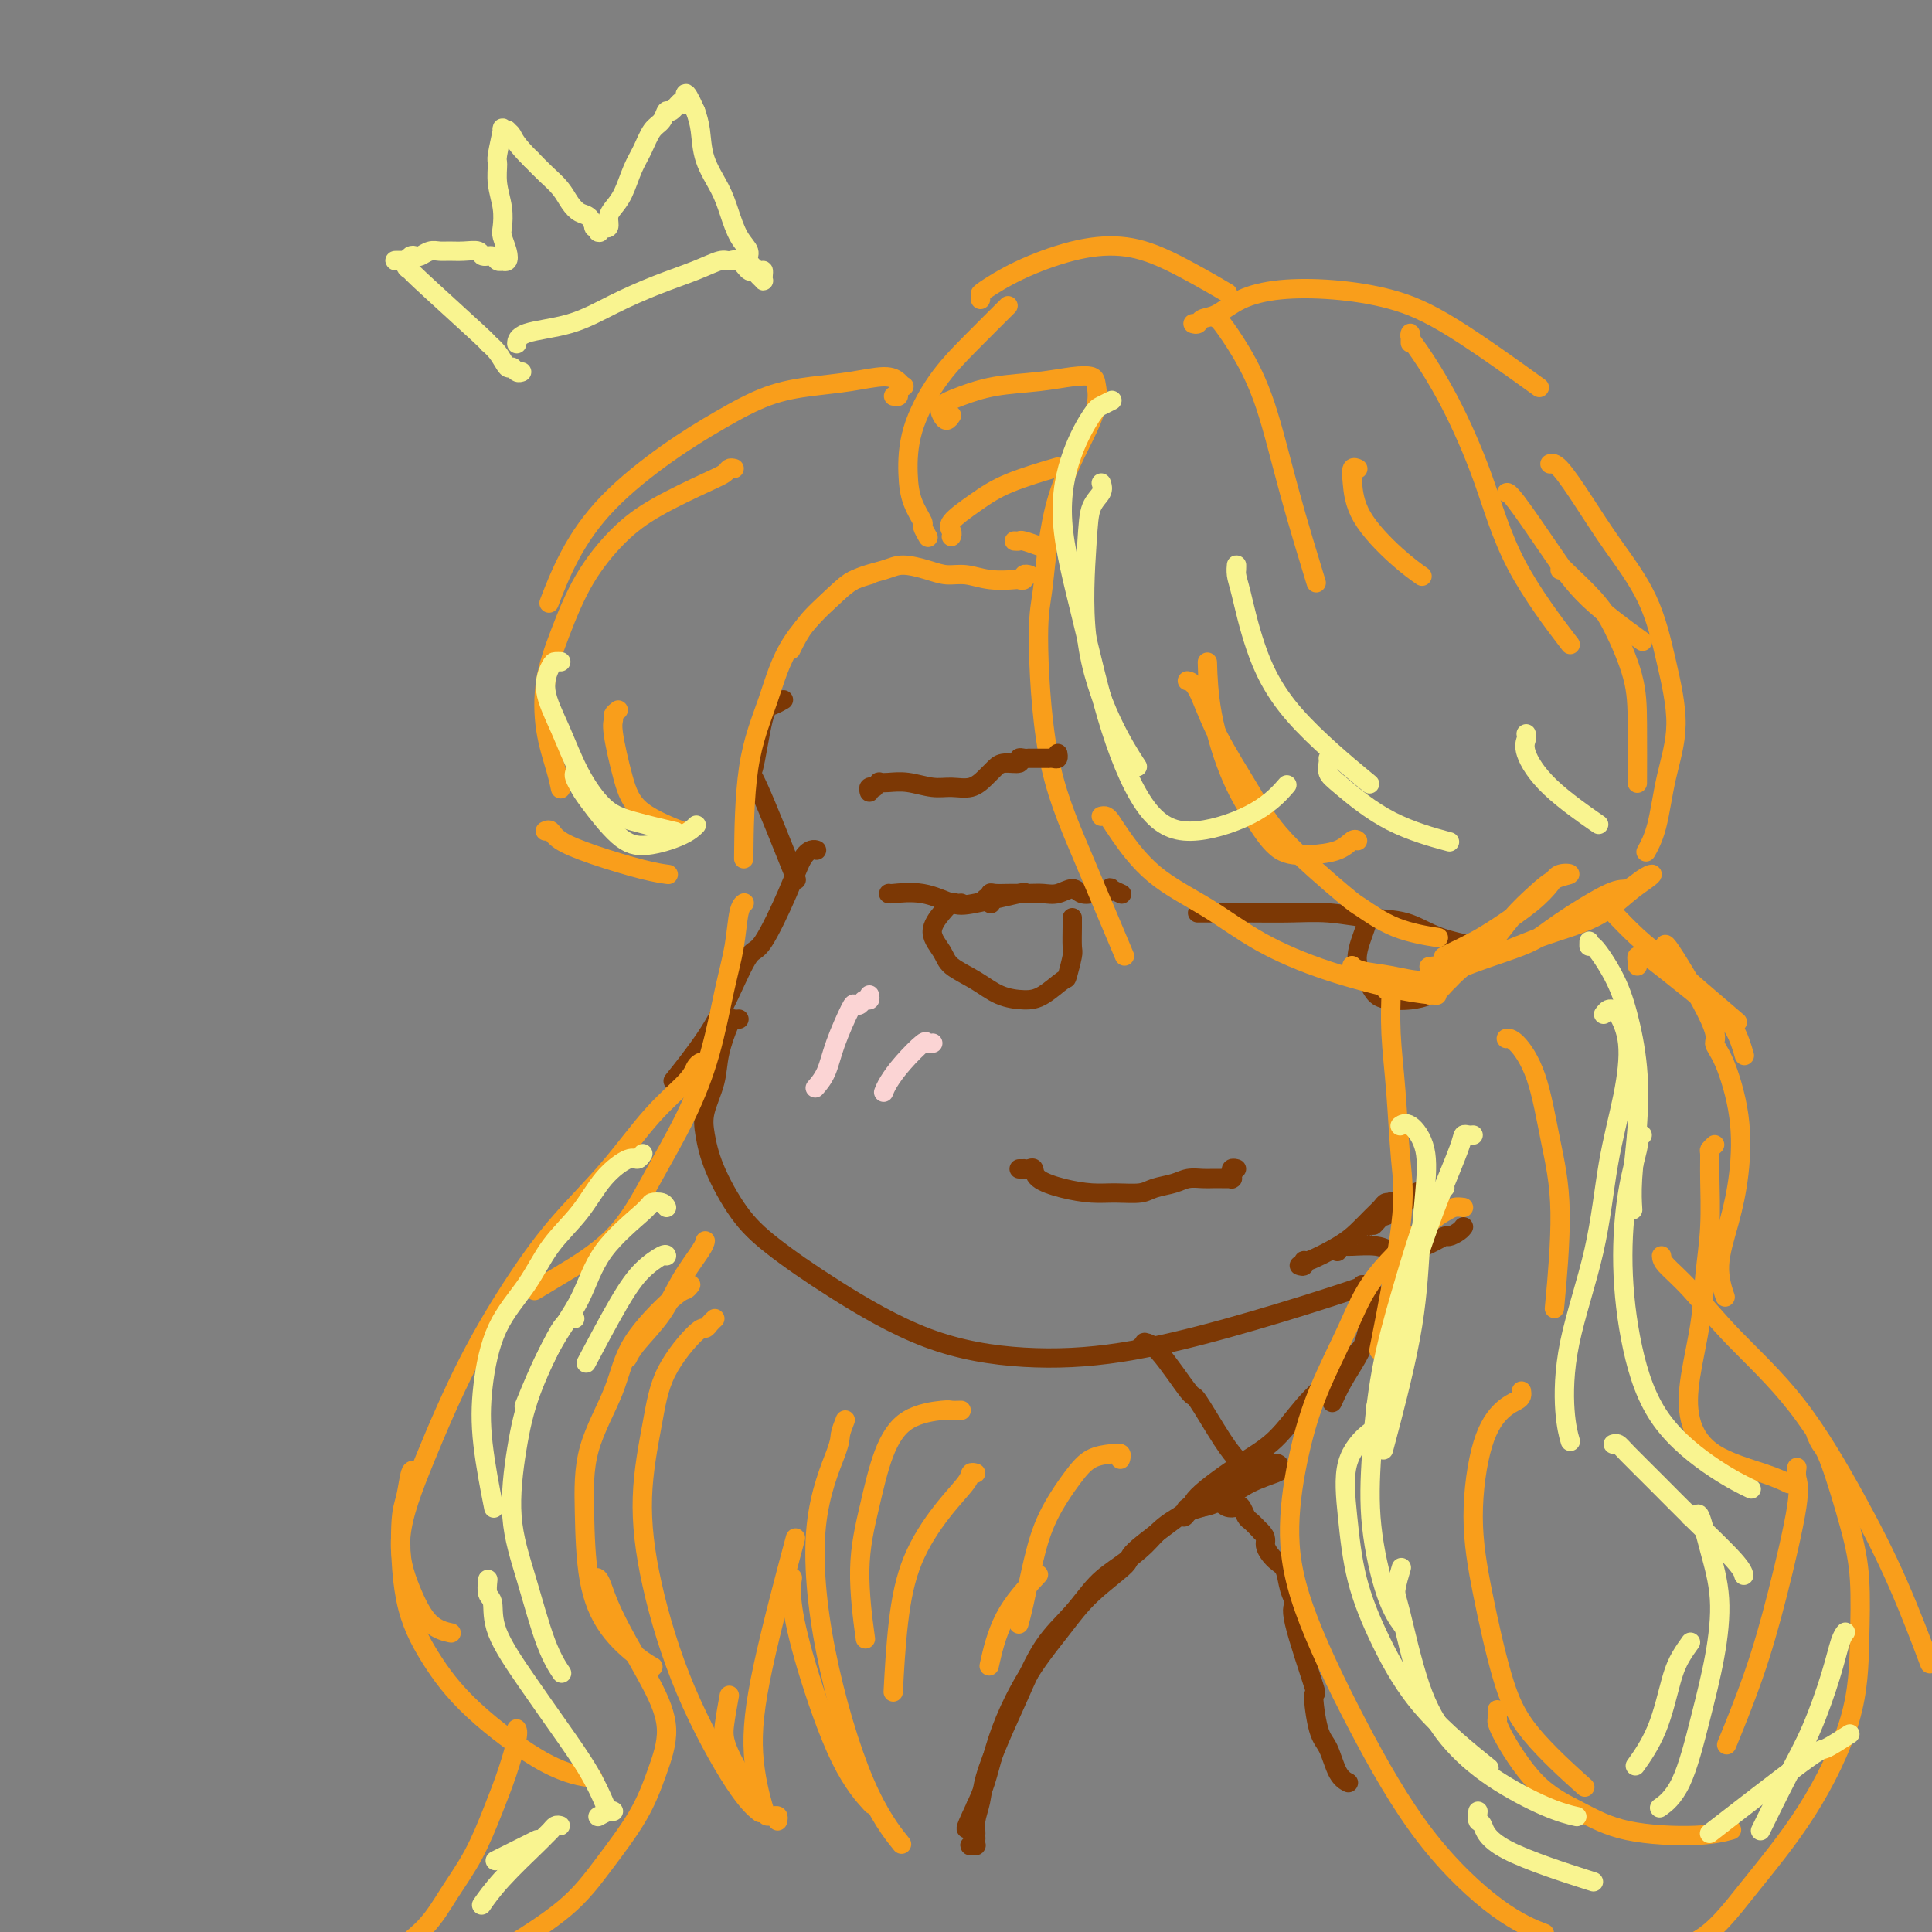 <svg viewBox='0 0 400 400' version='1.1' xmlns='http://www.w3.org/2000/svg' xmlns:xlink='http://www.w3.org/1999/xlink'><rect x="0" y="0" width="400" height="400" fill="#808080" stroke="none"/><g fill='none' stroke='rgb(124,56,5)' stroke-width='4' stroke-linecap='round' stroke-linejoin='round'><path d='M162,145c0.180,-0.105 0.360,-0.209 0,0c-0.360,0.209 -1.262,0.732 -2,1c-0.738,0.268 -1.314,0.282 -2,3c-0.686,2.718 -1.483,8.141 -2,10c-0.517,1.859 -0.755,0.154 1,4c1.755,3.846 5.501,13.242 7,17c1.499,3.758 0.749,1.879 0,0'/><path d='M169,176c-0.018,-0.007 -0.036,-0.013 0,0c0.036,0.013 0.126,0.046 0,0c-0.126,-0.046 -0.469,-0.173 -1,0c-0.531,0.173 -1.250,0.644 -2,2c-0.750,1.356 -1.531,3.597 -3,7c-1.469,3.403 -3.628,7.967 -5,10c-1.372,2.033 -1.959,1.534 -3,3c-1.041,1.466 -2.537,4.898 -4,8c-1.463,3.102 -2.894,5.874 -5,9c-2.106,3.126 -4.887,6.608 -6,8c-1.113,1.392 -0.556,0.696 0,0'/><path d='M153,211c-0.366,0.031 -0.732,0.062 -1,0c-0.268,-0.062 -0.437,-0.217 -1,1c-0.563,1.217 -1.520,3.805 -2,6c-0.480,2.195 -0.482,3.996 -1,6c-0.518,2.004 -1.551,4.209 -2,6c-0.449,1.791 -0.314,3.166 0,5c0.314,1.834 0.808,4.125 2,7c1.192,2.875 3.082,6.333 5,9c1.918,2.667 3.863,4.543 7,7c3.137,2.457 7.465,5.496 13,9c5.535,3.504 12.277,7.473 19,10c6.723,2.527 13.428,3.612 20,4c6.572,0.388 13.012,0.079 20,-1c6.988,-1.079 14.522,-2.928 22,-5c7.478,-2.072 14.898,-4.365 20,-6c5.102,-1.635 7.886,-2.610 9,-3c1.114,-0.390 0.557,-0.195 0,0'/><path d='M184,185c-0.007,0.004 -0.014,0.008 0,0c0.014,-0.008 0.048,-0.028 0,0c-0.048,0.028 -0.179,0.105 1,0c1.179,-0.105 3.670,-0.393 6,0c2.330,0.393 4.501,1.466 6,2c1.499,0.534 2.327,0.528 5,0c2.673,-0.528 7.192,-1.580 9,-2c1.808,-0.420 0.904,-0.210 0,0'/><path d='M199,187c-0.350,0.035 -0.700,0.071 -1,0c-0.300,-0.071 -0.550,-0.248 -1,0c-0.450,0.248 -1.101,0.923 -2,2c-0.899,1.077 -2.048,2.558 -2,4c0.048,1.442 1.293,2.846 2,4c0.707,1.154 0.876,2.060 2,3c1.124,0.940 3.201,1.915 5,3c1.799,1.085 3.318,2.280 5,3c1.682,0.720 3.526,0.963 5,1c1.474,0.037 2.577,-0.134 4,-1c1.423,-0.866 3.166,-2.427 4,-3c0.834,-0.573 0.759,-0.157 1,-1c0.241,-0.843 0.797,-2.944 1,-4c0.203,-1.056 0.055,-1.067 0,-2c-0.055,-0.933 -0.015,-2.790 0,-4c0.015,-1.210 0.004,-1.774 0,-2c-0.004,-0.226 -0.002,-0.113 0,0'/><path d='M248,189c0.018,-0.000 0.035,-0.000 0,0c-0.035,0.000 -0.123,0.000 0,0c0.123,-0.000 0.456,-0.001 1,0c0.544,0.001 1.300,0.004 3,0c1.700,-0.004 4.344,-0.014 7,0c2.656,0.014 5.325,0.051 8,0c2.675,-0.051 5.355,-0.192 8,0c2.645,0.192 5.253,0.717 8,1c2.747,0.283 5.633,0.323 8,1c2.367,0.677 4.214,1.990 7,3c2.786,1.010 6.510,1.717 8,2c1.490,0.283 0.745,0.141 0,0'/><path d='M283,190c-0.019,-0.056 -0.037,-0.112 0,0c0.037,0.112 0.131,0.390 0,1c-0.131,0.610 -0.486,1.550 -1,3c-0.514,1.450 -1.188,3.408 -1,5c0.188,1.592 1.236,2.816 2,4c0.764,1.184 1.244,2.326 2,3c0.756,0.674 1.789,0.880 3,1c1.211,0.120 2.601,0.155 4,0c1.399,-0.155 2.806,-0.501 4,-1c1.194,-0.499 2.176,-1.153 3,-2c0.824,-0.847 1.489,-1.887 2,-3c0.511,-1.113 0.868,-2.300 1,-3c0.132,-0.700 0.038,-0.914 0,-1c-0.038,-0.086 -0.019,-0.043 0,0'/><path d='M211,242c0.445,0.003 0.890,0.007 1,0c0.110,-0.007 -0.114,-0.023 0,0c0.114,0.023 0.567,0.087 1,0c0.433,-0.087 0.844,-0.325 1,0c0.156,0.325 0.055,1.212 1,2c0.945,0.788 2.937,1.476 5,2c2.063,0.524 4.198,0.884 6,1c1.802,0.116 3.272,-0.011 5,0c1.728,0.011 3.712,0.161 5,0c1.288,-0.161 1.878,-0.632 3,-1c1.122,-0.368 2.775,-0.635 4,-1c1.225,-0.365 2.020,-0.830 3,-1c0.980,-0.170 2.143,-0.046 3,0c0.857,0.046 1.406,0.012 2,0c0.594,-0.012 1.231,-0.003 2,0c0.769,0.003 1.670,0.001 2,0c0.330,-0.001 0.088,0.001 0,0c-0.088,-0.001 -0.024,-0.004 0,0c0.024,0.004 0.007,0.016 0,0c-0.007,-0.016 -0.003,-0.061 0,0c0.003,0.061 0.004,0.226 0,0c-0.004,-0.226 -0.015,-0.845 0,-1c0.015,-0.155 0.056,0.154 0,0c-0.056,-0.154 -0.207,-0.772 0,-1c0.207,-0.228 0.774,-0.065 1,0c0.226,0.065 0.113,0.033 0,0'/><path d='M277,259c-0.083,0.113 -0.167,0.227 0,0c0.167,-0.227 0.583,-0.794 1,-1c0.417,-0.206 0.835,-0.052 1,0c0.165,0.052 0.077,0.000 0,0c-0.077,-0.000 -0.143,0.051 1,0c1.143,-0.051 3.494,-0.203 5,0c1.506,0.203 2.167,0.763 3,1c0.833,0.237 1.837,0.152 3,0c1.163,-0.152 2.483,-0.370 4,-1c1.517,-0.630 3.230,-1.672 4,-2c0.770,-0.328 0.598,0.056 1,0c0.402,-0.056 1.377,-0.554 2,-1c0.623,-0.446 0.892,-0.842 1,-1c0.108,-0.158 0.054,-0.079 0,0'/><path d='M205,187c-0.039,-0.033 -0.077,-0.065 0,0c0.077,0.065 0.271,0.228 0,0c-0.271,-0.228 -1.007,-0.846 -1,-1c0.007,-0.154 0.757,0.155 1,0c0.243,-0.155 -0.021,-0.774 0,-1c0.021,-0.226 0.326,-0.059 1,0c0.674,0.059 1.717,0.011 3,0c1.283,-0.011 2.804,0.015 4,0c1.196,-0.015 2.065,-0.071 3,0c0.935,0.071 1.934,0.268 3,0c1.066,-0.268 2.197,-1.000 3,-1c0.803,-0.000 1.277,0.732 2,1c0.723,0.268 1.696,0.072 2,0c0.304,-0.072 -0.059,-0.018 0,0c0.059,0.018 0.542,0.001 1,0c0.458,-0.001 0.891,0.013 1,0c0.109,-0.013 -0.107,-0.052 0,0c0.107,0.052 0.537,0.196 1,0c0.463,-0.196 0.959,-0.733 1,-1c0.041,-0.267 -0.374,-0.264 0,0c0.374,0.264 1.535,0.790 2,1c0.465,0.210 0.232,0.105 0,0'/><path d='M269,262c0.411,0.133 0.823,0.265 1,0c0.177,-0.265 0.120,-0.928 0,-1c-0.120,-0.072 -0.302,0.447 1,0c1.302,-0.447 4.089,-1.861 6,-3c1.911,-1.139 2.947,-2.003 4,-3c1.053,-0.997 2.124,-2.125 3,-3c0.876,-0.875 1.557,-1.496 2,-2c0.443,-0.504 0.648,-0.892 1,-1c0.352,-0.108 0.852,0.065 1,0c0.148,-0.065 -0.056,-0.367 0,0c0.056,0.367 0.372,1.402 0,2c-0.372,0.598 -1.432,0.760 -2,1c-0.568,0.240 -0.645,0.560 -1,1c-0.355,0.440 -0.989,1.002 -1,1c-0.011,-0.002 0.601,-0.568 1,-1c0.399,-0.432 0.584,-0.731 1,-1c0.416,-0.269 1.064,-0.510 2,-1c0.936,-0.490 2.160,-1.231 3,-2c0.840,-0.769 1.297,-1.567 2,-2c0.703,-0.433 1.651,-0.501 2,0c0.349,0.501 0.100,1.572 0,2c-0.100,0.428 -0.050,0.214 0,0'/><path d='M236,279c0.467,-0.427 0.934,-0.853 1,-1c0.066,-0.147 -0.268,-0.013 0,0c0.268,0.013 1.137,-0.094 3,2c1.863,2.094 4.720,6.390 6,8c1.280,1.610 0.982,0.535 2,2c1.018,1.465 3.351,5.471 5,8c1.649,2.529 2.614,3.580 3,4c0.386,0.420 0.193,0.210 0,0'/><path d='M282,266c0.415,-0.004 0.830,-0.009 1,0c0.170,0.009 0.096,0.031 0,0c-0.096,-0.031 -0.213,-0.116 0,0c0.213,0.116 0.755,0.435 1,1c0.245,0.565 0.191,1.378 0,3c-0.191,1.622 -0.521,4.053 -1,6c-0.479,1.947 -1.108,3.408 -2,5c-0.892,1.592 -2.048,3.313 -3,5c-0.952,1.687 -1.701,3.339 -2,4c-0.299,0.661 -0.150,0.330 0,0'/><path d='M283,278c0.113,-0.114 0.226,-0.228 0,0c-0.226,0.228 -0.792,0.798 -1,1c-0.208,0.202 -0.058,0.037 -1,1c-0.942,0.963 -2.976,3.055 -5,5c-2.024,1.945 -4.038,3.742 -6,6c-1.962,2.258 -3.873,4.975 -6,7c-2.127,2.025 -4.469,3.357 -7,5c-2.531,1.643 -5.251,3.595 -7,5c-1.749,1.405 -2.528,2.262 -3,3c-0.472,0.738 -0.637,1.355 -1,2c-0.363,0.645 -0.924,1.316 -1,1c-0.076,-0.316 0.333,-1.618 1,-2c0.667,-0.382 1.590,0.158 3,0c1.410,-0.158 3.305,-1.014 5,-2c1.695,-0.986 3.188,-2.102 5,-3c1.812,-0.898 3.943,-1.579 5,-2c1.057,-0.421 1.038,-0.580 1,-1c-0.038,-0.420 -0.097,-1.099 -1,-1c-0.903,0.099 -2.650,0.976 -4,2c-1.350,1.024 -2.303,2.197 -4,3c-1.697,0.803 -4.137,1.238 -6,2c-1.863,0.762 -3.151,1.853 -6,4c-2.849,2.147 -7.261,5.351 -9,7c-1.739,1.649 -0.804,1.744 -2,3c-1.196,1.256 -4.523,3.674 -7,6c-2.477,2.326 -4.106,4.561 -6,7c-1.894,2.439 -4.055,5.082 -6,8c-1.945,2.918 -3.676,6.112 -5,9c-1.324,2.888 -2.241,5.470 -3,8c-0.759,2.530 -1.360,5.009 -2,7c-0.640,1.991 -1.320,3.496 -2,5'/><path d='M202,374c-3.087,6.541 -1.804,4.393 -1,4c0.804,-0.393 1.130,0.967 1,2c-0.130,1.033 -0.714,1.737 -1,2c-0.286,0.263 -0.272,0.083 0,0c0.272,-0.083 0.804,-0.069 1,0c0.196,0.069 0.056,0.193 0,0c-0.056,-0.193 -0.027,-0.701 0,-1c0.027,-0.299 0.054,-0.387 0,-1c-0.054,-0.613 -0.189,-1.751 0,-3c0.189,-1.249 0.702,-2.608 1,-4c0.298,-1.392 0.382,-2.817 1,-5c0.618,-2.183 1.770,-5.122 3,-8c1.230,-2.878 2.536,-5.693 4,-9c1.464,-3.307 3.084,-7.104 5,-10c1.916,-2.896 4.128,-4.889 6,-7c1.872,-2.111 3.404,-4.338 5,-6c1.596,-1.662 3.256,-2.759 5,-4c1.744,-1.241 3.573,-2.624 5,-4c1.427,-1.376 2.451,-2.743 4,-4c1.549,-1.257 3.623,-2.403 5,-3c1.377,-0.597 2.056,-0.645 3,-1c0.944,-0.355 2.151,-1.016 3,-1c0.849,0.016 1.340,0.711 2,1c0.660,0.289 1.489,0.174 2,0c0.511,-0.174 0.704,-0.408 1,0c0.296,0.408 0.695,1.456 1,2c0.305,0.544 0.516,0.584 1,1c0.484,0.416 1.242,1.208 2,2'/><path d='M261,317c1.527,1.444 0.845,2.054 1,3c0.155,0.946 1.148,2.227 2,3c0.852,0.773 1.564,1.037 2,2c0.436,0.963 0.596,2.626 1,4c0.404,1.374 1.053,2.458 1,3c-0.053,0.542 -0.807,0.540 0,4c0.807,3.460 3.174,10.380 4,13c0.826,2.620 0.109,0.940 0,2c-0.109,1.060 0.388,4.859 1,7c0.612,2.141 1.339,2.626 2,4c0.661,1.374 1.255,3.639 2,5c0.745,1.361 1.641,1.817 2,2c0.359,0.183 0.179,0.091 0,0'/></g>
<g fill='none' stroke='rgb(249,158,27)' stroke-width='4' stroke-linecap='round' stroke-linejoin='round'><path d='M192,111c0.127,0.220 0.255,0.439 0,0c-0.255,-0.439 -0.891,-1.537 -1,-2c-0.109,-0.463 0.310,-0.292 0,-1c-0.310,-0.708 -1.349,-2.297 -2,-4c-0.651,-1.703 -0.912,-3.522 -1,-6c-0.088,-2.478 -0.001,-5.614 1,-9c1.001,-3.386 2.918,-7.021 5,-10c2.082,-2.979 4.330,-5.302 7,-8c2.670,-2.698 5.763,-5.771 7,-7c1.237,-1.229 0.619,-0.615 0,0'/><path d='M197,86c-0.331,0.488 -0.662,0.975 -1,1c-0.338,0.025 -0.683,-0.413 -1,-1c-0.317,-0.587 -0.606,-1.324 0,-2c0.606,-0.676 2.106,-1.292 4,-2c1.894,-0.708 4.181,-1.506 7,-2c2.819,-0.494 6.169,-0.682 9,-1c2.831,-0.318 5.141,-0.767 7,-1c1.859,-0.233 3.266,-0.250 4,0c0.734,0.250 0.795,0.767 1,2c0.205,1.233 0.555,3.182 -1,7c-1.555,3.818 -5.015,9.506 -7,16c-1.985,6.494 -2.496,13.796 -3,18c-0.504,4.204 -1.003,5.312 -1,11c0.003,5.688 0.506,15.958 2,24c1.494,8.042 3.979,13.858 7,21c3.021,7.142 6.577,15.612 8,19c1.423,3.388 0.711,1.694 0,0'/><path d='M228,169c0.332,-0.075 0.665,-0.151 1,0c0.335,0.151 0.673,0.527 1,1c0.327,0.473 0.641,1.042 2,3c1.359,1.958 3.761,5.306 7,8c3.239,2.694 7.313,4.736 11,7c3.687,2.264 6.985,4.750 11,7c4.015,2.250 8.746,4.263 14,6c5.254,1.737 11.030,3.198 15,4c3.970,0.802 6.134,0.943 7,1c0.866,0.057 0.433,0.028 0,0'/><path d='M280,200c0.025,0.025 0.049,0.050 0,0c-0.049,-0.050 -0.172,-0.176 0,0c0.172,0.176 0.640,0.655 2,1c1.360,0.345 3.613,0.557 6,1c2.387,0.443 4.908,1.119 7,1c2.092,-0.119 3.754,-1.031 6,-2c2.246,-0.969 5.076,-1.995 8,-3c2.924,-1.005 5.941,-1.988 8,-3c2.059,-1.012 3.158,-2.051 6,-4c2.842,-1.949 7.426,-4.808 10,-6c2.574,-1.192 3.138,-0.719 4,-1c0.862,-0.281 2.021,-1.317 3,-2c0.979,-0.683 1.778,-1.012 2,-1c0.222,0.012 -0.131,0.366 -1,1c-0.869,0.634 -2.252,1.547 -4,3c-1.748,1.453 -3.861,3.447 -7,5c-3.139,1.553 -7.305,2.664 -11,4c-3.695,1.336 -6.918,2.898 -11,4c-4.082,1.102 -9.023,1.743 -11,2c-1.977,0.257 -0.988,0.128 0,0'/><path d='M203,62c0.027,-0.401 0.055,-0.803 0,-1c-0.055,-0.197 -0.192,-0.191 1,-1c1.192,-0.809 3.712,-2.433 7,-4c3.288,-1.567 7.345,-3.077 11,-4c3.655,-0.923 6.907,-1.258 10,-1c3.093,0.258 6.025,1.108 10,3c3.975,1.892 8.993,4.826 11,6c2.007,1.174 1.004,0.587 0,0'/><path d='M252,66c0.091,-0.033 0.183,-0.066 1,1c0.817,1.066 2.360,3.230 4,6c1.640,2.770 3.378,6.144 5,11c1.622,4.856 3.129,11.192 5,18c1.871,6.808 4.106,14.088 5,17c0.894,2.912 0.447,1.456 0,0'/><path d='M281,97c0.109,0.049 0.219,0.098 0,0c-0.219,-0.098 -0.765,-0.345 -1,0c-0.235,0.345 -0.157,1.280 0,3c0.157,1.720 0.393,4.224 2,7c1.607,2.776 4.587,5.824 7,8c2.413,2.176 4.261,3.479 5,4c0.739,0.521 0.370,0.261 0,0'/><path d='M247,67c0.372,0.103 0.745,0.206 1,0c0.255,-0.206 0.394,-0.722 1,-1c0.606,-0.278 1.680,-0.319 3,-1c1.320,-0.681 2.887,-2.003 5,-3c2.113,-0.997 4.772,-1.670 8,-2c3.228,-0.330 7.025,-0.318 11,0c3.975,0.318 8.127,0.941 12,2c3.873,1.059 7.466,2.554 13,6c5.534,3.446 13.010,8.842 16,11c2.990,2.158 1.495,1.079 0,0'/><path d='M292,71c-0.007,-0.289 -0.013,-0.578 0,-1c0.013,-0.422 0.046,-0.978 0,-1c-0.046,-0.022 -0.171,0.491 0,1c0.171,0.509 0.640,1.014 2,3c1.360,1.986 3.613,5.452 6,10c2.387,4.548 4.908,10.178 7,16c2.092,5.822 3.756,11.837 7,18c3.244,6.163 8.070,12.475 10,15c1.930,2.525 0.965,1.262 0,0'/><path d='M312,102c-0.058,0.013 -0.115,0.026 0,0c0.115,-0.026 0.404,-0.090 2,2c1.596,2.090 4.500,6.333 7,10c2.500,3.667 4.596,6.756 8,10c3.404,3.244 8.115,6.641 10,8c1.885,1.359 0.942,0.679 0,0'/><path d='M287,204c-0.114,0.427 -0.227,0.854 0,1c0.227,0.146 0.796,0.012 1,0c0.204,-0.012 0.043,0.097 0,0c-0.043,-0.097 0.031,-0.400 0,1c-0.031,1.400 -0.167,4.502 0,8c0.167,3.498 0.636,7.393 1,12c0.364,4.607 0.623,9.926 1,14c0.377,4.074 0.871,6.905 0,14c-0.871,7.095 -3.106,18.456 -4,23c-0.894,4.544 -0.447,2.272 0,0'/><path d='M303,250c-0.669,-0.086 -1.338,-0.171 -2,0c-0.662,0.171 -1.317,0.599 -2,1c-0.683,0.401 -1.393,0.774 -4,3c-2.607,2.226 -7.109,6.304 -10,10c-2.891,3.696 -4.169,7.010 -6,11c-1.831,3.990 -4.215,8.656 -6,13c-1.785,4.344 -2.971,8.367 -4,13c-1.029,4.633 -1.900,9.877 -2,15c-0.100,5.123 0.570,10.126 3,17c2.430,6.874 6.621,15.618 11,24c4.379,8.382 8.947,16.401 14,23c5.053,6.599 10.591,11.777 15,15c4.409,3.223 7.688,4.492 9,5c1.312,0.508 0.656,0.254 0,0'/><path d='M213,119c0.009,0.002 0.017,0.004 0,0c-0.017,-0.004 -0.061,-0.015 0,0c0.061,0.015 0.227,0.056 0,0c-0.227,-0.056 -0.846,-0.210 -1,0c-0.154,0.210 0.157,0.784 0,1c-0.157,0.216 -0.783,0.073 -1,0c-0.217,-0.073 -0.027,-0.075 -1,0c-0.973,0.075 -3.110,0.226 -5,0c-1.890,-0.226 -3.532,-0.828 -5,-1c-1.468,-0.172 -2.762,0.088 -4,0c-1.238,-0.088 -2.419,-0.524 -4,-1c-1.581,-0.476 -3.560,-0.993 -5,-1c-1.440,-0.007 -2.341,0.496 -4,1c-1.659,0.504 -4.077,1.008 -6,2c-1.923,0.992 -3.350,2.472 -5,4c-1.650,1.528 -3.521,3.104 -5,5c-1.479,1.896 -2.565,4.113 -3,5c-0.435,0.887 -0.217,0.443 0,0'/><path d='M180,119c0.283,-0.083 0.566,-0.166 0,0c-0.566,0.166 -1.980,0.581 -3,1c-1.020,0.419 -1.646,0.844 -4,3c-2.354,2.156 -6.435,6.045 -9,10c-2.565,3.955 -3.615,7.978 -5,12c-1.385,4.022 -3.104,8.044 -4,14c-0.896,5.956 -0.970,13.844 -1,17c-0.030,3.156 -0.015,1.578 0,0'/><path d='M185,82c0.452,0.081 0.903,0.163 1,0c0.097,-0.163 -0.162,-0.570 0,-1c0.162,-0.430 0.745,-0.883 1,-1c0.255,-0.117 0.182,0.101 0,0c-0.182,-0.101 -0.474,-0.521 -1,-1c-0.526,-0.479 -1.287,-1.018 -3,-1c-1.713,0.018 -4.378,0.594 -7,1c-2.622,0.406 -5.203,0.642 -8,1c-2.797,0.358 -5.812,0.839 -9,2c-3.188,1.161 -6.550,3.002 -10,5c-3.450,1.998 -6.988,4.151 -11,7c-4.012,2.849 -8.498,6.392 -12,10c-3.502,3.608 -6.020,7.279 -8,11c-1.980,3.721 -3.423,7.492 -4,9c-0.577,1.508 -0.289,0.754 0,0'/><path d='M152,97c-0.363,-0.084 -0.727,-0.168 -1,0c-0.273,0.168 -0.456,0.588 -1,1c-0.544,0.412 -1.450,0.816 -4,2c-2.550,1.184 -6.743,3.148 -10,5c-3.257,1.852 -5.578,3.591 -8,6c-2.422,2.409 -4.944,5.487 -7,9c-2.056,3.513 -3.647,7.460 -5,11c-1.353,3.540 -2.467,6.672 -3,10c-0.533,3.328 -0.483,6.851 0,10c0.483,3.149 1.399,5.925 2,8c0.601,2.075 0.886,3.450 1,4c0.114,0.550 0.057,0.275 0,0'/><path d='M128,147c-0.435,0.340 -0.870,0.680 -1,1c-0.130,0.320 0.044,0.619 0,1c-0.044,0.381 -0.304,0.845 0,3c0.304,2.155 1.174,6.000 2,9c0.826,3.000 1.607,5.154 4,7c2.393,1.846 6.398,3.385 8,4c1.602,0.615 0.801,0.308 0,0'/><path d='M210,112c0.399,0.030 0.798,0.060 1,0c0.202,-0.060 0.208,-0.208 1,0c0.792,0.208 2.369,0.774 3,1c0.631,0.226 0.315,0.113 0,0'/><path d='M197,111c-0.031,0.078 -0.061,0.156 0,0c0.061,-0.156 0.214,-0.547 0,-1c-0.214,-0.453 -0.795,-0.970 0,-2c0.795,-1.030 2.966,-2.575 5,-4c2.034,-1.425 3.932,-2.730 7,-4c3.068,-1.270 7.305,-2.506 9,-3c1.695,-0.494 0.847,-0.247 0,0'/><path d='M113,172c-0.091,0.042 -0.181,0.085 0,0c0.181,-0.085 0.634,-0.296 1,0c0.366,0.296 0.645,1.099 2,2c1.355,0.901 3.786,1.901 7,3c3.214,1.099 7.211,2.296 10,3c2.789,0.704 4.368,0.915 5,1c0.632,0.085 0.316,0.042 0,0'/><path d='M154,187c-0.025,0.017 -0.051,0.035 0,0c0.051,-0.035 0.178,-0.122 0,0c-0.178,0.122 -0.660,0.452 -1,2c-0.340,1.548 -0.539,4.313 -1,7c-0.461,2.687 -1.184,5.297 -2,9c-0.816,3.703 -1.726,8.500 -3,13c-1.274,4.500 -2.913,8.702 -5,13c-2.087,4.298 -4.623,8.693 -7,13c-2.377,4.307 -4.596,8.526 -8,12c-3.404,3.474 -7.993,6.205 -11,8c-3.007,1.795 -4.430,2.656 -5,3c-0.570,0.344 -0.285,0.172 0,0'/><path d='M145,220c-0.353,0.225 -0.706,0.450 -1,1c-0.294,0.550 -0.528,1.426 -2,3c-1.472,1.574 -4.182,3.845 -7,7c-2.818,3.155 -5.743,7.193 -9,11c-3.257,3.807 -6.847,7.382 -10,11c-3.153,3.618 -5.870,7.280 -9,12c-3.130,4.720 -6.674,10.497 -10,17c-3.326,6.503 -6.435,13.732 -9,20c-2.565,6.268 -4.585,11.575 -5,16c-0.415,4.425 0.775,7.970 2,11c1.225,3.030 2.484,5.547 4,7c1.516,1.453 3.290,1.844 4,2c0.710,0.156 0.355,0.078 0,0'/><path d='M86,305c-0.340,-0.485 -0.681,-0.970 -1,0c-0.319,0.970 -0.618,3.394 -1,5c-0.382,1.606 -0.847,2.395 -1,6c-0.153,3.605 0.006,10.027 1,15c0.994,4.973 2.824,8.495 5,12c2.176,3.505 4.697,6.991 9,11c4.303,4.009 10.389,8.541 15,11c4.611,2.459 7.746,2.845 9,3c1.254,0.155 0.627,0.077 0,0'/><path d='M143,266c-0.303,0.408 -0.607,0.817 -1,1c-0.393,0.183 -0.876,0.142 -3,2c-2.124,1.858 -5.888,5.617 -8,9c-2.112,3.383 -2.570,6.392 -4,10c-1.430,3.608 -3.831,7.817 -5,12c-1.169,4.183 -1.104,8.340 -1,13c0.104,4.660 0.249,9.823 1,14c0.751,4.177 2.109,7.367 4,10c1.891,2.633 4.317,4.709 6,6c1.683,1.291 2.624,1.797 3,2c0.376,0.203 0.188,0.101 0,0'/><path d='M124,327c-0.499,0.102 -0.998,0.204 -1,0c-0.002,-0.204 0.492,-0.715 1,0c0.508,0.715 1.031,2.656 2,5c0.969,2.344 2.383,5.091 4,8c1.617,2.909 3.435,5.979 5,9c1.565,3.021 2.876,5.992 3,9c0.124,3.008 -0.939,6.054 -2,9c-1.061,2.946 -2.121,5.792 -4,9c-1.879,3.208 -4.576,6.777 -7,10c-2.424,3.223 -4.576,6.098 -8,9c-3.424,2.902 -8.121,5.829 -10,7c-1.879,1.171 -0.939,0.585 0,0'/><path d='M107,358c0.011,0.017 0.023,0.034 0,0c-0.023,-0.034 -0.080,-0.119 0,0c0.080,0.119 0.297,0.441 0,2c-0.297,1.559 -1.108,4.355 -2,7c-0.892,2.645 -1.865,5.140 -3,8c-1.135,2.860 -2.431,6.084 -4,9c-1.569,2.916 -3.410,5.524 -5,8c-1.590,2.476 -2.928,4.820 -5,7c-2.072,2.180 -4.878,4.194 -6,5c-1.122,0.806 -0.561,0.403 0,0'/><path d='M175,294c-0.434,1.111 -0.867,2.221 -1,3c-0.133,0.779 0.035,1.226 -1,4c-1.035,2.774 -3.275,7.876 -4,15c-0.725,7.124 0.063,16.270 2,26c1.937,9.730 5.021,20.043 8,27c2.979,6.957 5.851,10.559 7,12c1.149,1.441 0.574,0.720 0,0'/><path d='M164,327c0.047,-0.307 0.094,-0.614 0,0c-0.094,0.614 -0.329,2.148 0,5c0.329,2.852 1.222,7.022 3,13c1.778,5.978 4.440,13.763 7,19c2.560,5.237 5.017,7.925 6,9c0.983,1.075 0.491,0.538 0,0'/><path d='M161,377c0.086,-0.424 0.173,-0.847 0,-1c-0.173,-0.153 -0.605,-0.035 -1,0c-0.395,0.035 -0.753,-0.012 -1,0c-0.247,0.012 -0.384,0.083 -1,-2c-0.616,-2.083 -1.712,-6.321 -2,-11c-0.288,-4.679 0.230,-9.798 2,-18c1.770,-8.202 4.791,-19.486 6,-24c1.209,-4.514 0.604,-2.257 0,0'/></g>
<g fill='none' stroke='rgb(124,56,5)' stroke-width='4' stroke-linecap='round' stroke-linejoin='round'><path d='M180,164c-0.122,-0.415 -0.244,-0.829 0,-1c0.244,-0.171 0.855,-0.098 1,0c0.145,0.098 -0.174,0.221 0,0c0.174,-0.221 0.843,-0.787 1,-1c0.157,-0.213 -0.199,-0.071 0,0c0.199,0.071 0.952,0.073 2,0c1.048,-0.073 2.392,-0.222 4,0c1.608,0.222 3.481,0.813 5,1c1.519,0.187 2.685,-0.031 4,0c1.315,0.031 2.781,0.311 4,0c1.219,-0.311 2.193,-1.211 3,-2c0.807,-0.789 1.448,-1.465 2,-2c0.552,-0.535 1.013,-0.928 2,-1c0.987,-0.072 2.498,0.177 3,0c0.502,-0.177 -0.007,-0.779 0,-1c0.007,-0.221 0.528,-0.059 1,0c0.472,0.059 0.895,0.016 1,0c0.105,-0.016 -0.108,-0.004 0,0c0.108,0.004 0.536,0.001 1,0c0.464,-0.001 0.964,-0.001 1,0c0.036,0.001 -0.393,0.001 0,0c0.393,-0.001 1.608,-0.004 2,0c0.392,0.004 -0.039,0.015 0,0c0.039,-0.015 0.546,-0.056 1,0c0.454,0.056 0.853,0.207 1,0c0.147,-0.207 0.042,-0.774 0,-1c-0.042,-0.226 -0.021,-0.113 0,0'/></g>
<g fill='none' stroke='rgb(249,158,27)' stroke-width='4' stroke-linecap='round' stroke-linejoin='round'><path d='M323,118c0.419,-0.002 0.838,-0.004 1,0c0.162,0.004 0.068,0.014 0,0c-0.068,-0.014 -0.109,-0.051 1,1c1.109,1.051 3.369,3.191 5,5c1.631,1.809 2.633,3.289 4,6c1.367,2.711 3.098,6.655 4,10c0.902,3.345 0.974,6.093 1,10c0.026,3.907 0.008,8.973 0,11c-0.008,2.027 -0.004,1.013 0,0'/><path d='M321,96c0.030,-0.012 0.059,-0.024 0,0c-0.059,0.024 -0.207,0.083 0,0c0.207,-0.083 0.768,-0.307 2,1c1.232,1.307 3.134,4.144 5,7c1.866,2.856 3.695,5.729 6,9c2.305,3.271 5.085,6.940 7,11c1.915,4.060 2.965,8.510 4,13c1.035,4.490 2.056,9.018 2,13c-0.056,3.982 -1.190,7.418 -2,11c-0.810,3.582 -1.295,7.311 -2,10c-0.705,2.689 -1.630,4.340 -2,5c-0.370,0.660 -0.185,0.330 0,0'/><path d='M331,187c0.453,0.028 0.905,0.057 1,0c0.095,-0.057 -0.169,-0.198 0,0c0.169,0.198 0.771,0.737 2,2c1.229,1.263 3.083,3.250 5,5c1.917,1.750 3.895,3.263 6,5c2.105,1.737 4.336,3.698 7,6c2.664,2.302 5.761,4.943 7,6c1.239,1.057 0.619,0.528 0,0'/><path d='M339,200c0.029,-0.305 0.057,-0.609 0,-1c-0.057,-0.391 -0.201,-0.867 0,-1c0.201,-0.133 0.745,0.078 1,0c0.255,-0.078 0.221,-0.445 1,0c0.779,0.445 2.370,1.703 4,3c1.630,1.297 3.299,2.632 5,4c1.701,1.368 3.435,2.769 5,4c1.565,1.231 2.960,2.293 4,4c1.040,1.707 1.726,4.059 2,5c0.274,0.941 0.137,0.470 0,0'/><path d='M345,198c-0.033,0.009 -0.066,0.019 0,0c0.066,-0.019 0.233,-0.065 0,-1c-0.233,-0.935 -0.864,-2.759 1,0c1.864,2.759 6.224,10.100 8,14c1.776,3.900 0.968,4.360 1,5c0.032,0.640 0.904,1.460 2,4c1.096,2.540 2.417,6.801 3,11c0.583,4.199 0.430,8.338 0,12c-0.430,3.662 -1.136,6.848 -2,10c-0.864,3.152 -1.887,6.272 -2,9c-0.113,2.728 0.682,5.065 1,6c0.318,0.935 0.159,0.467 0,0'/><path d='M355,237c-0.425,0.397 -0.849,0.794 -1,1c-0.151,0.206 -0.028,0.220 0,1c0.028,0.780 -0.038,2.327 0,5c0.038,2.673 0.179,6.474 0,10c-0.179,3.526 -0.679,6.778 -1,10c-0.321,3.222 -0.463,6.414 -1,10c-0.537,3.586 -1.467,7.567 -2,11c-0.533,3.433 -0.668,6.318 0,9c0.668,2.682 2.138,5.162 5,7c2.862,1.838 7.117,3.033 10,4c2.883,0.967 4.395,1.705 5,2c0.605,0.295 0.302,0.148 0,0'/><path d='M344,260c0.046,0.502 0.091,1.004 1,2c0.909,0.996 2.681,2.487 5,5c2.319,2.513 5.186,6.049 9,10c3.814,3.951 8.574,8.318 13,14c4.426,5.682 8.516,12.678 12,19c3.484,6.322 6.361,11.971 9,18c2.639,6.029 5.040,12.437 6,15c0.960,2.563 0.480,1.282 0,0'/><path d='M376,297c0.301,0.719 0.603,1.437 1,2c0.397,0.563 0.890,0.969 2,4c1.110,3.031 2.837,8.687 4,13c1.163,4.313 1.760,7.281 2,11c0.240,3.719 0.122,8.187 0,13c-0.122,4.813 -0.248,9.969 -2,16c-1.752,6.031 -5.130,12.936 -9,19c-3.870,6.064 -8.233,11.285 -12,16c-3.767,4.715 -6.937,8.923 -11,11c-4.063,2.077 -9.018,2.022 -11,2c-1.982,-0.022 -0.991,-0.011 0,0'/><path d='M312,215c-0.125,0.016 -0.249,0.032 0,0c0.249,-0.032 0.872,-0.111 2,1c1.128,1.111 2.761,3.411 4,7c1.239,3.589 2.085,8.467 3,13c0.915,4.533 1.900,8.720 2,15c0.100,6.280 -0.686,14.651 -1,18c-0.314,3.349 -0.157,1.674 0,0'/><path d='M315,288c0.050,0.339 0.099,0.678 0,1c-0.099,0.322 -0.348,0.629 -1,1c-0.652,0.371 -1.708,0.808 -3,2c-1.292,1.192 -2.821,3.138 -4,7c-1.179,3.862 -2.010,9.639 -2,15c0.010,5.361 0.859,10.307 2,16c1.141,5.693 2.574,12.134 4,17c1.426,4.866 2.845,8.156 6,12c3.155,3.844 8.044,8.241 10,10c1.956,1.759 0.978,0.879 0,0'/><path d='M310,354c0.003,0.304 0.006,0.608 0,1c-0.006,0.392 -0.020,0.873 0,1c0.020,0.127 0.076,-0.100 0,0c-0.076,0.100 -0.283,0.525 1,3c1.283,2.475 4.057,6.999 7,10c2.943,3.001 6.054,4.478 9,6c2.946,1.522 5.728,3.088 10,4c4.272,0.912 10.035,1.169 14,1c3.965,-0.169 6.133,-0.762 7,-1c0.867,-0.238 0.434,-0.119 0,0'/><path d='M372,304c0.025,-0.161 0.049,-0.322 0,0c-0.049,0.322 -0.172,1.129 0,2c0.172,0.871 0.637,1.808 0,6c-0.637,4.192 -2.377,11.639 -4,18c-1.623,6.361 -3.129,11.636 -5,17c-1.871,5.364 -4.106,10.818 -5,13c-0.894,2.182 -0.447,1.091 0,0'/><path d='M281,174c0.060,0.053 0.120,0.106 0,0c-0.120,-0.106 -0.422,-0.370 -1,0c-0.578,0.370 -1.434,1.376 -3,2c-1.566,0.624 -3.841,0.868 -6,1c-2.159,0.132 -4.200,0.153 -6,-1c-1.800,-1.153 -3.358,-3.480 -5,-6c-1.642,-2.520 -3.368,-5.232 -5,-9c-1.632,-3.768 -3.170,-8.591 -4,-13c-0.830,-4.409 -0.951,-8.402 -1,-10c-0.049,-1.598 -0.024,-0.799 0,0'/><path d='M246,141c-0.153,-0.035 -0.307,-0.071 0,0c0.307,0.071 1.074,0.247 2,2c0.926,1.753 2.012,5.083 4,9c1.988,3.917 4.877,8.422 7,12c2.123,3.578 3.481,6.230 7,10c3.519,3.770 9.200,8.656 12,11c2.800,2.344 2.720,2.144 4,3c1.280,0.856 3.922,2.769 7,4c3.078,1.231 6.594,1.780 8,2c1.406,0.220 0.703,0.110 0,0'/><path d='M296,206c0.390,-0.514 0.781,-1.028 1,-1c0.219,0.028 0.267,0.598 1,0c0.733,-0.598 2.152,-2.363 4,-4c1.848,-1.637 4.126,-3.146 6,-5c1.874,-1.854 3.343,-4.053 5,-6c1.657,-1.947 3.500,-3.641 5,-5c1.500,-1.359 2.656,-2.381 4,-3c1.344,-0.619 2.878,-0.833 3,-1c0.122,-0.167 -1.166,-0.288 -2,0c-0.834,0.288 -1.214,0.984 -2,2c-0.786,1.016 -1.980,2.353 -4,4c-2.020,1.647 -4.867,3.604 -7,5c-2.133,1.396 -3.551,2.230 -5,3c-1.449,0.770 -2.929,1.477 -4,2c-1.071,0.523 -1.735,0.864 -2,1c-0.265,0.136 -0.133,0.068 0,0'/></g>
<g fill='none' stroke='rgb(249,244,144)' stroke-width='4' stroke-linecap='round' stroke-linejoin='round'><path d='M107,71c0.003,-0.051 0.006,-0.102 0,0c-0.006,0.102 -0.020,0.358 0,0c0.020,-0.358 0.076,-1.331 2,-2c1.924,-0.669 5.716,-1.034 9,-2c3.284,-0.966 6.059,-2.531 9,-4c2.941,-1.469 6.048,-2.840 9,-4c2.952,-1.160 5.750,-2.107 8,-3c2.250,-0.893 3.951,-1.732 5,-2c1.049,-0.268 1.447,0.036 2,0c0.553,-0.036 1.262,-0.413 2,0c0.738,0.413 1.504,1.614 2,2c0.496,0.386 0.721,-0.043 1,0c0.279,0.043 0.611,0.557 1,1c0.389,0.443 0.835,0.814 1,1c0.165,0.186 0.050,0.187 0,0c-0.050,-0.187 -0.036,-0.564 0,-1c0.036,-0.436 0.095,-0.933 0,-1c-0.095,-0.067 -0.343,0.296 -1,0c-0.657,-0.296 -1.722,-1.253 -2,-2c-0.278,-0.747 0.230,-1.286 0,-2c-0.230,-0.714 -1.199,-1.604 -2,-3c-0.801,-1.396 -1.433,-3.297 -2,-5c-0.567,-1.703 -1.070,-3.209 -2,-5c-0.930,-1.791 -2.289,-3.867 -3,-6c-0.711,-2.133 -0.775,-4.324 -1,-6c-0.225,-1.676 -0.613,-2.838 -1,-4'/><path d='M144,23c-2.619,-5.889 -2.168,-3.111 -2,-2c0.168,1.111 0.052,0.554 0,0c-0.052,-0.554 -0.042,-1.107 0,-1c0.042,0.107 0.114,0.872 0,1c-0.114,0.128 -0.415,-0.382 -1,0c-0.585,0.382 -1.455,1.656 -2,2c-0.545,0.344 -0.765,-0.240 -1,0c-0.235,0.240 -0.486,1.306 -1,2c-0.514,0.694 -1.293,1.015 -2,2c-0.707,0.985 -1.342,2.634 -2,4c-0.658,1.366 -1.338,2.451 -2,4c-0.662,1.549 -1.306,3.564 -2,5c-0.694,1.436 -1.439,2.293 -2,3c-0.561,0.707 -0.939,1.265 -1,2c-0.061,0.735 0.194,1.647 0,2c-0.194,0.353 -0.835,0.148 -1,0c-0.165,-0.148 0.148,-0.240 0,0c-0.148,0.240 -0.757,0.812 -1,1c-0.243,0.188 -0.120,-0.009 0,0c0.120,0.009 0.236,0.224 0,0c-0.236,-0.224 -0.826,-0.888 -1,-1c-0.174,-0.112 0.067,0.329 0,0c-0.067,-0.329 -0.444,-1.428 -1,-2c-0.556,-0.572 -1.293,-0.617 -2,-1c-0.707,-0.383 -1.385,-1.103 -2,-2c-0.615,-0.897 -1.165,-1.972 -2,-3c-0.835,-1.028 -1.953,-2.008 -3,-3c-1.047,-0.992 -2.024,-1.996 -3,-3'/><path d='M110,33c-3.316,-3.239 -3.605,-4.337 -4,-5c-0.395,-0.663 -0.894,-0.892 -1,-1c-0.106,-0.108 0.182,-0.095 0,0c-0.182,0.095 -0.834,0.271 -1,0c-0.166,-0.271 0.155,-0.989 0,0c-0.155,0.989 -0.788,3.687 -1,5c-0.212,1.313 -0.005,1.243 0,2c0.005,0.757 -0.191,2.342 0,4c0.191,1.658 0.770,3.390 1,5c0.230,1.610 0.110,3.097 0,4c-0.110,0.903 -0.211,1.222 0,2c0.211,0.778 0.733,2.013 1,3c0.267,0.987 0.280,1.724 0,2c-0.280,0.276 -0.853,0.089 -1,0c-0.147,-0.089 0.131,-0.080 0,0c-0.131,0.080 -0.671,0.232 -1,0c-0.329,-0.232 -0.448,-0.847 -1,-1c-0.552,-0.153 -1.537,0.155 -2,0c-0.463,-0.155 -0.403,-0.775 -1,-1c-0.597,-0.225 -1.851,-0.057 -3,0c-1.149,0.057 -2.192,0.001 -3,0c-0.808,-0.001 -1.382,0.051 -2,0c-0.618,-0.051 -1.279,-0.206 -2,0c-0.721,0.206 -1.503,0.773 -2,1c-0.497,0.227 -0.711,0.112 -1,0c-0.289,-0.112 -0.655,-0.223 -1,0c-0.345,0.223 -0.670,0.778 -1,1c-0.330,0.222 -0.665,0.111 -1,0'/><path d='M83,54c-2.846,-0.041 0.037,-0.143 1,0c0.963,0.143 0.004,0.531 0,1c-0.004,0.469 0.947,1.020 1,1c0.053,-0.020 -0.792,-0.610 2,2c2.792,2.610 9.220,8.422 12,11c2.780,2.578 1.910,1.924 2,2c0.090,0.076 1.138,0.882 2,2c0.862,1.118 1.538,2.548 2,3c0.462,0.452 0.712,-0.075 1,0c0.288,0.075 0.616,0.751 1,1c0.384,0.249 0.824,0.071 1,0c0.176,-0.071 0.088,-0.036 0,0'/></g>
<g fill='none' stroke='rgb(251,212,212)' stroke-width='4' stroke-linecap='round' stroke-linejoin='round'><path d='M180,206c0.090,0.452 0.181,0.904 0,1c-0.181,0.096 -0.633,-0.163 -1,0c-0.367,0.163 -0.650,0.749 -1,1c-0.350,0.251 -0.767,0.166 -1,0c-0.233,-0.166 -0.284,-0.412 -1,1c-0.716,1.412 -2.099,4.482 -3,7c-0.901,2.518 -1.319,4.486 -2,6c-0.681,1.514 -1.623,2.576 -2,3c-0.377,0.424 -0.188,0.212 0,0'/><path d='M193,216c0.109,-0.025 0.219,-0.050 0,0c-0.219,0.050 -0.766,0.175 -1,0c-0.234,-0.175 -0.154,-0.649 -1,0c-0.846,0.649 -2.619,2.421 -4,4c-1.381,1.579 -2.372,2.963 -3,4c-0.628,1.037 -0.894,1.725 -1,2c-0.106,0.275 -0.053,0.138 0,0'/></g>
<g fill='none' stroke='rgb(249,244,144)' stroke-width='4' stroke-linecap='round' stroke-linejoin='round'><path d='M116,137c0.096,0.003 0.192,0.006 0,0c-0.192,-0.006 -0.671,-0.020 -1,0c-0.329,0.020 -0.508,0.074 -1,1c-0.492,0.926 -1.298,2.723 -1,5c0.298,2.277 1.699,5.034 3,8c1.301,2.966 2.500,6.140 4,9c1.500,2.860 3.299,5.406 5,7c1.701,1.594 3.304,2.237 6,3c2.696,0.763 6.485,1.647 8,2c1.515,0.353 0.758,0.177 0,0'/><path d='M119,160c-0.092,0.235 -0.184,0.471 0,1c0.184,0.529 0.643,1.352 1,2c0.357,0.648 0.611,1.123 2,3c1.389,1.877 3.914,5.158 6,7c2.086,1.842 3.734,2.246 6,2c2.266,-0.246 5.148,-1.143 7,-2c1.852,-0.857 2.672,-1.673 3,-2c0.328,-0.327 0.164,-0.163 0,0'/><path d='M230,83c0.192,-0.096 0.385,-0.192 0,0c-0.385,0.192 -1.346,0.671 -2,1c-0.654,0.329 -1.000,0.508 -2,2c-1.000,1.492 -2.655,4.297 -4,8c-1.345,3.703 -2.379,8.305 -2,14c0.379,5.695 2.172,12.482 4,20c1.828,7.518 3.692,15.765 6,23c2.308,7.235 5.060,13.458 8,17c2.940,3.542 6.066,4.403 10,4c3.934,-0.403 8.674,-2.070 12,-4c3.326,-1.930 5.236,-4.123 6,-5c0.764,-0.877 0.382,-0.439 0,0'/><path d='M228,100c0.204,0.626 0.408,1.251 0,2c-0.408,0.749 -1.429,1.620 -2,3c-0.571,1.380 -0.692,3.267 -1,8c-0.308,4.733 -0.804,12.310 0,19c0.804,6.690 2.909,12.494 5,17c2.091,4.506 4.169,7.716 5,9c0.831,1.284 0.416,0.642 0,0'/><path d='M256,118c0.015,-0.594 0.031,-1.188 0,-1c-0.031,0.188 -0.107,1.159 0,2c0.107,0.841 0.399,1.551 1,4c0.601,2.449 1.512,6.636 3,11c1.488,4.364 3.555,8.906 8,14c4.445,5.094 11.270,10.741 14,13c2.730,2.259 1.365,1.129 0,0'/><path d='M275,157c0.033,0.239 0.067,0.478 0,1c-0.067,0.522 -0.233,1.328 0,2c0.233,0.672 0.867,1.211 3,3c2.133,1.789 5.767,4.828 10,7c4.233,2.172 9.067,3.478 11,4c1.933,0.522 0.967,0.261 0,0'/><path d='M316,152c-0.021,-0.064 -0.043,-0.128 0,0c0.043,0.128 0.150,0.449 0,1c-0.150,0.551 -0.556,1.333 0,3c0.556,1.667 2.073,4.218 5,7c2.927,2.782 7.265,5.795 9,7c1.735,1.205 0.868,0.603 0,0'/><path d='M138,250c-0.200,-0.409 -0.400,-0.819 -1,-1c-0.600,-0.181 -1.600,-0.134 -2,0c-0.400,0.134 -0.199,0.357 -2,2c-1.801,1.643 -5.604,4.708 -8,8c-2.396,3.292 -3.384,6.810 -5,10c-1.616,3.190 -3.858,6.051 -6,10c-2.142,3.949 -4.183,8.985 -5,11c-0.817,2.015 -0.408,1.007 0,0'/><path d='M133,239c0.085,-0.134 0.171,-0.267 0,0c-0.171,0.267 -0.597,0.935 -1,1c-0.403,0.065 -0.783,-0.474 -2,0c-1.217,0.474 -3.270,1.962 -5,4c-1.730,2.038 -3.136,4.628 -5,7c-1.864,2.372 -4.186,4.528 -6,7c-1.814,2.472 -3.120,5.260 -5,8c-1.880,2.740 -4.335,5.433 -6,9c-1.665,3.567 -2.539,8.008 -3,12c-0.461,3.992 -0.509,7.536 0,12c0.509,4.464 1.574,9.847 2,12c0.426,2.153 0.213,1.077 0,0'/><path d='M119,273c-0.335,-0.092 -0.670,-0.184 -1,0c-0.330,0.184 -0.655,0.645 -1,1c-0.345,0.355 -0.711,0.605 -2,3c-1.289,2.395 -3.500,6.936 -5,11c-1.500,4.064 -2.289,7.650 -3,12c-0.711,4.350 -1.342,9.464 -1,14c0.342,4.536 1.659,8.494 3,13c1.341,4.506 2.707,9.559 4,13c1.293,3.441 2.512,5.269 3,6c0.488,0.731 0.244,0.366 0,0'/><path d='M101,327c-0.119,1.160 -0.239,2.319 0,3c0.239,0.681 0.836,0.882 1,2c0.164,1.118 -0.106,3.151 1,6c1.106,2.849 3.589,6.512 6,10c2.411,3.488 4.749,6.801 7,10c2.251,3.199 4.414,6.284 6,9c1.586,2.716 2.596,5.062 3,6c0.404,0.938 0.202,0.469 0,0'/><path d='M116,378c-0.336,-0.087 -0.673,-0.174 -1,0c-0.327,0.174 -0.645,0.608 -1,1c-0.355,0.392 -0.747,0.743 -1,1c-0.253,0.257 -0.367,0.419 -2,2c-1.633,1.581 -4.786,4.579 -7,7c-2.214,2.421 -3.490,4.263 -4,5c-0.510,0.737 -0.255,0.368 0,0'/><path d='M138,260c-0.073,-0.215 -0.147,-0.431 -1,0c-0.853,0.431 -2.486,1.507 -4,3c-1.514,1.493 -2.907,3.402 -5,7c-2.093,3.598 -4.884,8.885 -6,11c-1.116,2.115 -0.558,1.057 0,0'/><path d='M329,195c-0.001,0.040 -0.002,0.080 0,0c0.002,-0.080 0.006,-0.280 0,0c-0.006,0.280 -0.023,1.042 0,1c0.023,-0.042 0.084,-0.887 1,0c0.916,0.887 2.687,3.505 4,6c1.313,2.495 2.170,4.865 3,8c0.830,3.135 1.634,7.033 2,11c0.366,3.967 0.294,8.001 0,12c-0.294,3.999 -0.810,7.961 -1,11c-0.190,3.039 -0.054,5.154 0,6c0.054,0.846 0.027,0.423 0,0'/><path d='M332,210c0.323,-0.423 0.646,-0.846 1,-1c0.354,-0.154 0.741,-0.038 1,0c0.259,0.038 0.392,-0.002 1,1c0.608,1.002 1.690,3.044 2,6c0.310,2.956 -0.153,6.824 -1,11c-0.847,4.176 -2.080,8.661 -3,14c-0.920,5.339 -1.528,11.533 -3,18c-1.472,6.467 -3.807,13.208 -5,19c-1.193,5.792 -1.244,10.636 -1,14c0.244,3.364 0.784,5.247 1,6c0.216,0.753 0.108,0.377 0,0'/><path d='M340,235c-0.409,-0.101 -0.818,-0.202 -1,0c-0.182,0.202 -0.136,0.707 0,1c0.136,0.293 0.361,0.374 0,2c-0.361,1.626 -1.310,4.798 -2,9c-0.690,4.202 -1.123,9.435 -1,15c0.123,5.565 0.801,11.464 2,17c1.199,5.536 2.919,10.711 6,15c3.081,4.289 7.522,7.693 11,10c3.478,2.307 5.994,3.516 7,4c1.006,0.484 0.503,0.242 0,0'/><path d='M334,299c0.329,-0.094 0.659,-0.188 1,0c0.341,0.188 0.694,0.656 2,2c1.306,1.344 3.565,3.562 6,6c2.435,2.438 5.044,5.097 8,8c2.956,2.903 6.257,6.051 8,8c1.743,1.949 1.926,2.700 2,3c0.074,0.300 0.037,0.150 0,0'/><path d='M350,314c-0.095,-0.041 -0.189,-0.081 0,0c0.189,0.081 0.662,0.284 1,0c0.338,-0.284 0.541,-1.055 1,0c0.459,1.055 1.173,3.937 2,7c0.827,3.063 1.766,6.306 2,10c0.234,3.694 -0.236,7.838 -1,12c-0.764,4.162 -1.823,8.342 -3,13c-1.177,4.658 -2.471,9.792 -4,13c-1.529,3.208 -3.294,4.488 -4,5c-0.706,0.512 -0.353,0.256 0,0'/><path d='M350,340c-0.678,0.949 -1.356,1.898 -2,3c-0.644,1.102 -1.255,2.357 -2,5c-0.745,2.643 -1.624,6.673 -3,10c-1.376,3.327 -3.250,5.951 -4,7c-0.750,1.049 -0.375,0.525 0,0'/><path d='M290,233c0.037,-0.026 0.074,-0.052 0,0c-0.074,0.052 -0.257,0.183 0,0c0.257,-0.183 0.956,-0.679 2,0c1.044,0.679 2.433,2.532 3,5c0.567,2.468 0.312,5.551 0,9c-0.312,3.449 -0.682,7.265 -1,12c-0.318,4.735 -0.586,10.390 -2,18c-1.414,7.610 -3.976,17.174 -5,21c-1.024,3.826 -0.512,1.913 0,0'/><path d='M305,235c-0.314,0.028 -0.628,0.056 -1,0c-0.372,-0.056 -0.802,-0.195 -1,0c-0.198,0.195 -0.164,0.725 -1,3c-0.836,2.275 -2.543,6.295 -4,10c-1.457,3.705 -2.664,7.095 -4,11c-1.336,3.905 -2.801,8.325 -4,13c-1.199,4.675 -2.130,9.605 -3,13c-0.870,3.395 -1.677,5.256 -2,6c-0.323,0.744 -0.161,0.372 0,0'/><path d='M299,246c-0.043,0.025 -0.086,0.050 0,0c0.086,-0.050 0.301,-0.174 0,0c-0.301,0.174 -1.117,0.648 -2,2c-0.883,1.352 -1.832,3.582 -3,7c-1.168,3.418 -2.553,8.023 -4,13c-1.447,4.977 -2.955,10.325 -4,16c-1.045,5.675 -1.628,11.675 -2,17c-0.372,5.325 -0.533,9.974 0,15c0.533,5.026 1.759,10.430 3,14c1.241,3.570 2.497,5.306 3,6c0.503,0.694 0.251,0.347 0,0'/><path d='M285,296c-0.401,-0.007 -0.802,-0.014 -2,1c-1.198,1.014 -3.192,3.048 -4,6c-0.808,2.952 -0.428,6.821 0,11c0.428,4.179 0.905,8.670 2,13c1.095,4.330 2.809,8.501 5,13c2.191,4.499 4.859,9.327 9,14c4.141,4.673 9.755,9.192 12,11c2.245,1.808 1.123,0.904 0,0'/><path d='M290,325c0.120,-0.403 0.241,-0.806 0,0c-0.241,0.806 -0.843,2.822 -1,4c-0.157,1.178 0.129,1.520 1,5c0.871,3.480 2.325,10.099 4,15c1.675,4.901 3.570,8.084 6,11c2.430,2.916 5.394,5.565 9,8c3.606,2.435 7.856,4.656 11,6c3.144,1.344 5.184,1.813 6,2c0.816,0.187 0.408,0.094 0,0'/><path d='M306,375c-0.089,0.836 -0.179,1.671 0,2c0.179,0.329 0.625,0.150 1,1c0.375,0.850 0.678,2.729 5,5c4.322,2.271 12.663,4.935 16,6c3.337,1.065 1.668,0.533 0,0'/><path d='M382,338c-0.021,0.023 -0.041,0.047 0,0c0.041,-0.047 0.145,-0.164 0,0c-0.145,0.164 -0.537,0.609 -1,2c-0.463,1.391 -0.997,3.726 -2,7c-1.003,3.274 -2.475,7.486 -4,11c-1.525,3.514 -3.103,6.331 -5,10c-1.897,3.669 -4.113,8.191 -5,10c-0.887,1.809 -0.443,0.904 0,0'/><path d='M383,359c-2.054,1.315 -4.107,2.631 -5,3c-0.893,0.369 -0.625,-0.208 -5,3c-4.375,3.208 -13.393,10.202 -17,13c-3.607,2.798 -1.804,1.399 0,0'/><path d='M127,375c-0.200,-0.111 -0.400,-0.222 -1,0c-0.600,0.222 -1.600,0.778 -2,1c-0.400,0.222 -0.200,0.111 0,0'/><path d='M111,381c0.198,-0.099 0.396,-0.198 0,0c-0.396,0.198 -1.384,0.692 -2,1c-0.616,0.308 -0.858,0.429 -2,1c-1.142,0.571 -3.183,1.592 -4,2c-0.817,0.408 -0.408,0.204 0,0'/></g>
<g fill='none' stroke='rgb(249,158,27)' stroke-width='4' stroke-linecap='round' stroke-linejoin='round'><path d='M199,292c-0.796,0.022 -1.592,0.044 -2,0c-0.408,-0.044 -0.430,-0.155 -2,0c-1.570,0.155 -4.690,0.576 -7,2c-2.310,1.424 -3.810,3.851 -5,7c-1.190,3.149 -2.072,7.019 -3,11c-0.928,3.981 -1.904,8.072 -2,13c-0.096,4.928 0.687,10.694 1,13c0.313,2.306 0.157,1.153 0,0'/><path d='M202,305c-0.418,-0.105 -0.837,-0.210 -1,0c-0.163,0.210 -0.072,0.734 -1,2c-0.928,1.266 -2.876,3.273 -5,6c-2.124,2.727 -4.425,6.174 -6,10c-1.575,3.826 -2.424,8.030 -3,13c-0.576,4.970 -0.879,10.706 -1,13c-0.121,2.294 -0.061,1.147 0,0'/><path d='M146,257c0.015,-0.090 0.029,-0.180 0,0c-0.029,0.180 -0.103,0.630 -1,2c-0.897,1.370 -2.619,3.660 -4,6c-1.381,2.340 -2.422,4.730 -4,7c-1.578,2.270 -3.694,4.419 -5,6c-1.306,1.581 -1.802,2.595 -2,3c-0.198,0.405 -0.099,0.203 0,0'/><path d='M148,273c-0.327,0.292 -0.653,0.584 -1,1c-0.347,0.416 -0.714,0.956 -1,1c-0.286,0.044 -0.490,-0.408 -2,1c-1.510,1.408 -4.324,4.676 -6,8c-1.676,3.324 -2.214,6.703 -3,11c-0.786,4.297 -1.821,9.513 -2,15c-0.179,5.487 0.499,11.247 2,18c1.501,6.753 3.825,14.501 7,22c3.175,7.499 7.201,14.750 10,19c2.799,4.250 4.371,5.500 5,6c0.629,0.500 0.314,0.250 0,0'/><path d='M151,351c-0.387,2.125 -0.774,4.250 -1,6c-0.226,1.750 -0.292,3.125 1,6c1.292,2.875 3.940,7.250 5,9c1.060,1.750 0.530,0.875 0,0'/><path d='M232,302c-0.034,0.110 -0.069,0.220 0,0c0.069,-0.220 0.241,-0.772 0,-1c-0.241,-0.228 -0.893,-0.134 -2,0c-1.107,0.134 -2.667,0.307 -4,1c-1.333,0.693 -2.438,1.906 -4,4c-1.562,2.094 -3.582,5.069 -5,8c-1.418,2.931 -2.236,5.816 -3,9c-0.764,3.184 -1.475,6.665 -2,9c-0.525,2.335 -0.864,3.524 -1,4c-0.136,0.476 -0.068,0.238 0,0'/><path d='M215,326c-2.622,2.800 -5.244,5.600 -7,9c-1.756,3.400 -2.644,7.400 -3,9c-0.356,1.600 -0.178,0.800 0,0'/></g>
</svg>